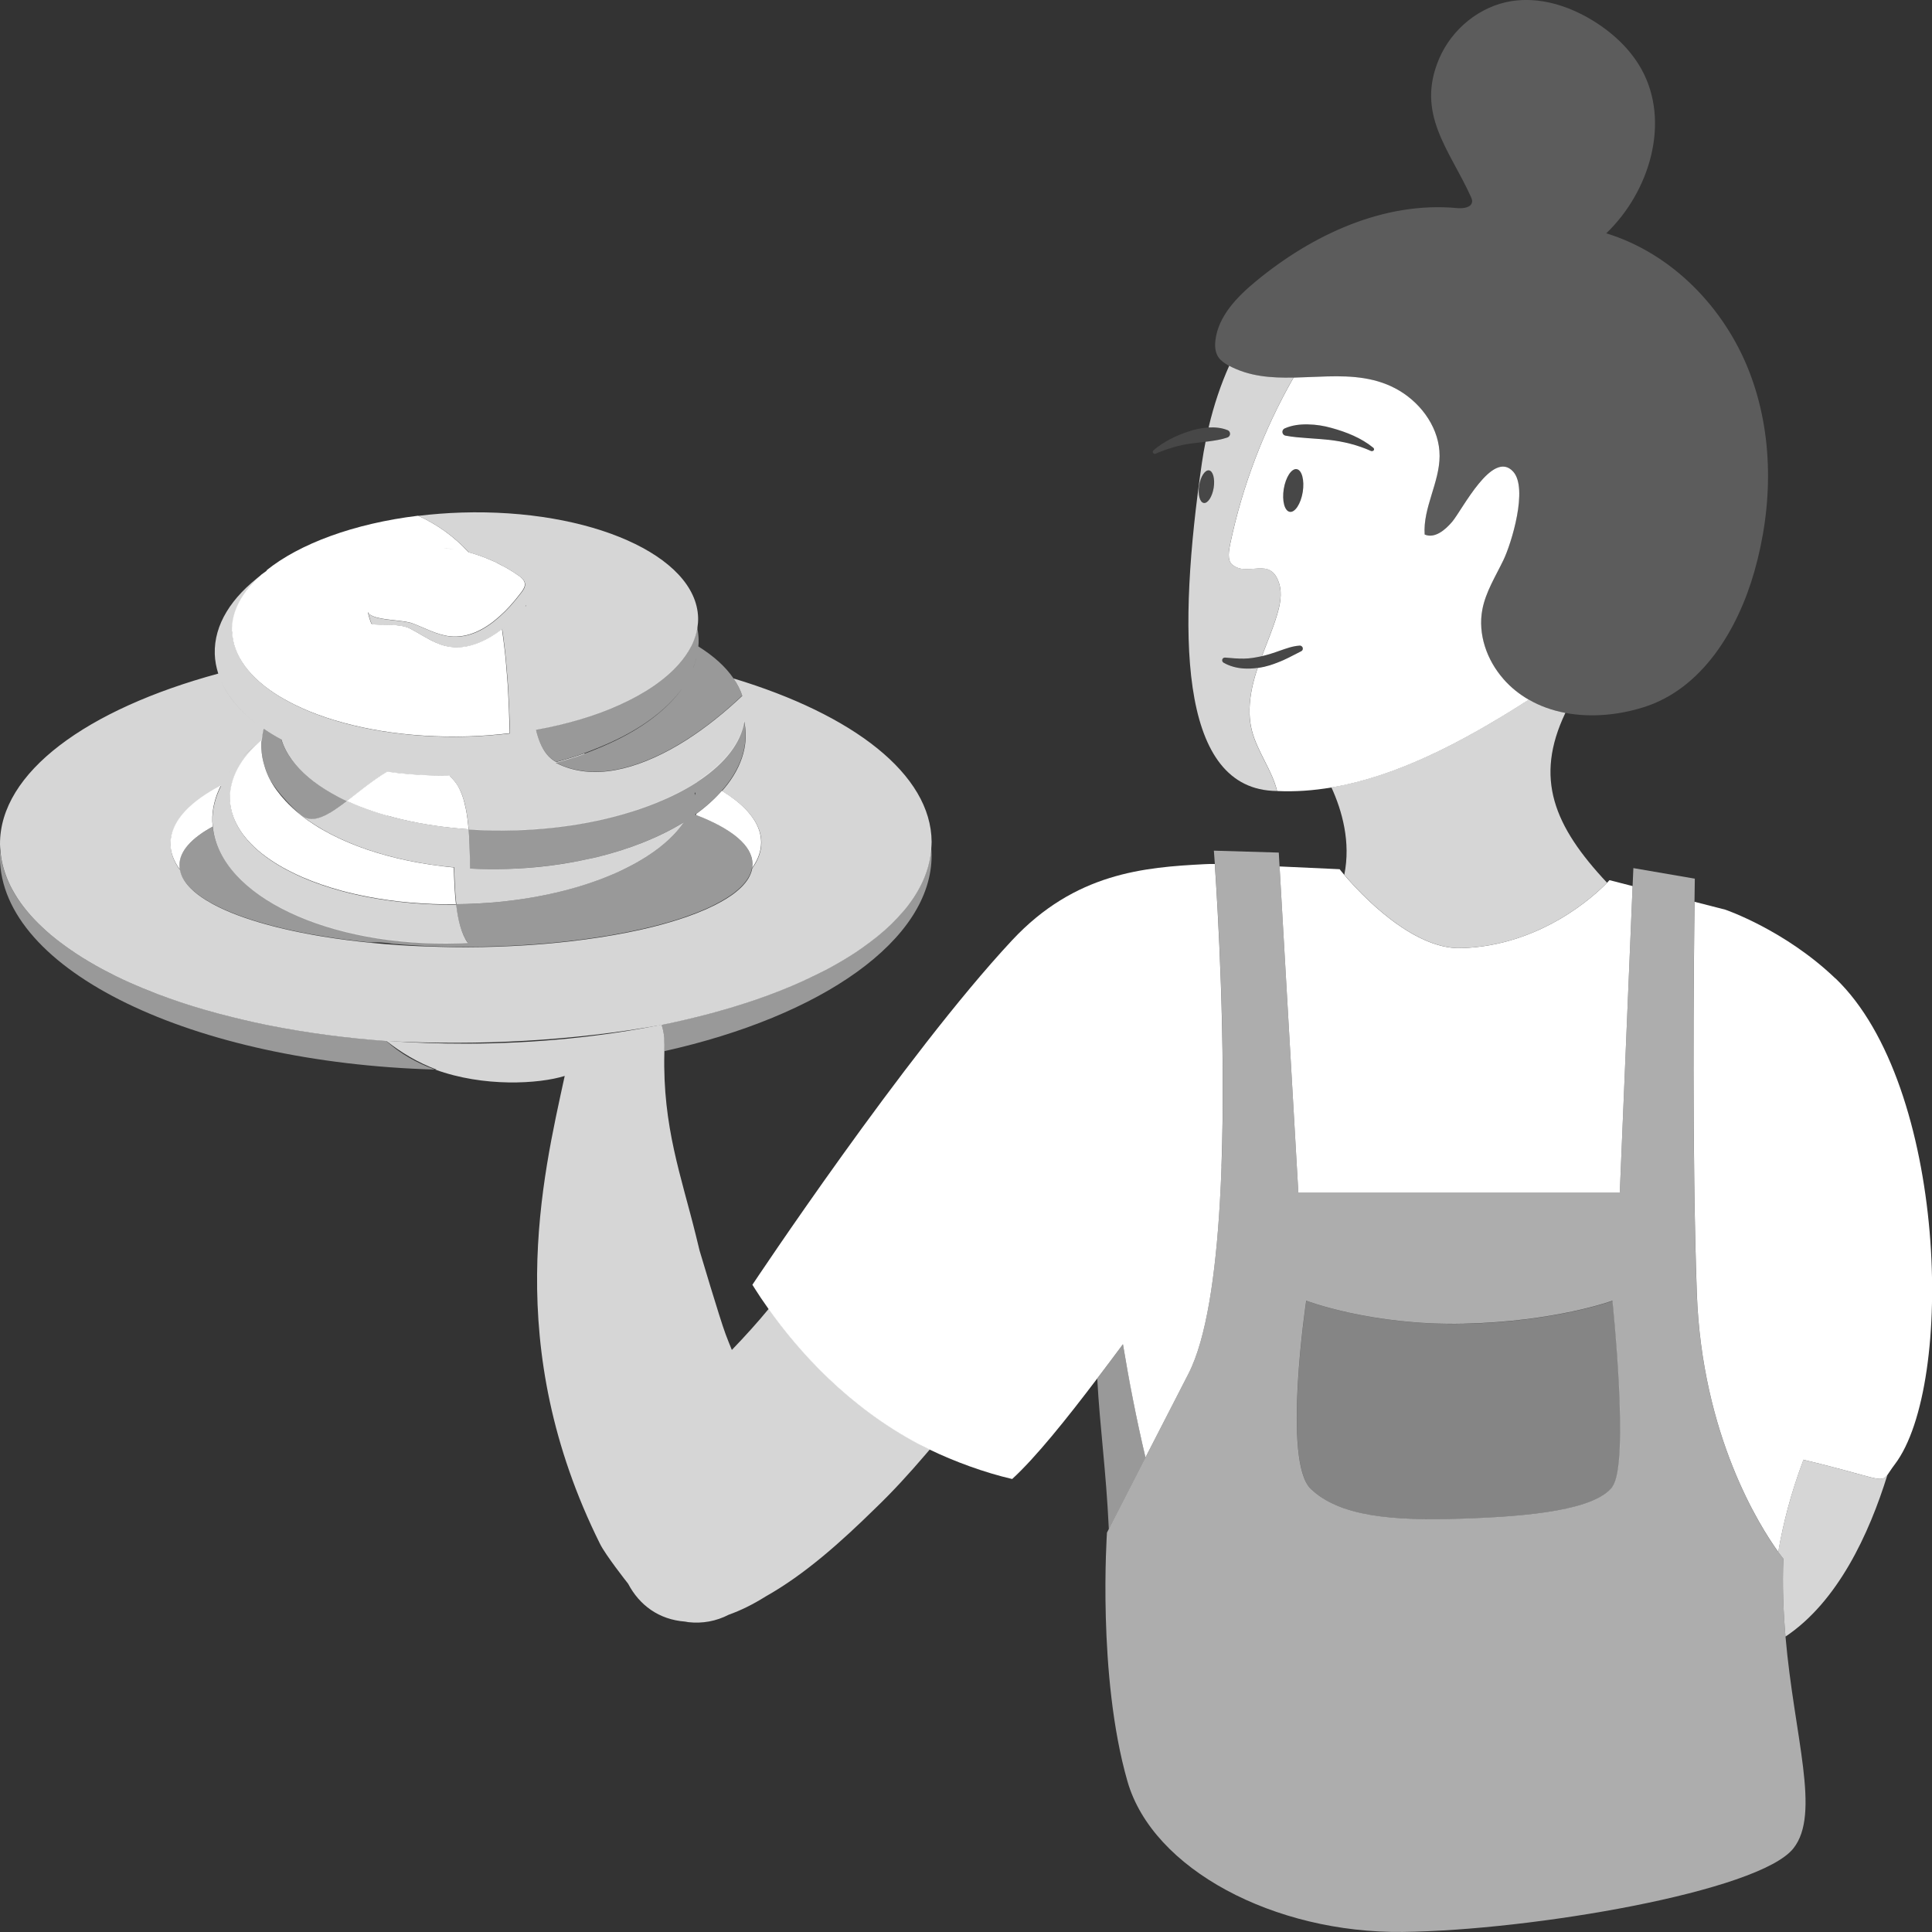 <svg viewBox="0 0 300 300" xmlns="http://www.w3.org/2000/svg"><rect x="0" y="0" width="300" height="300" fill="#333333" stroke="none"/><g fill="#fff"><path d="m 226.85 147.22 c 12.44 -.33 20.85 -8.25 22.69 -10.15 -8.27 -8.82 -11.31 -16.23 -6.47 -26.37 -2.01 -.38 -3.94 -1.05 -5.69 -2.07 -10.79 6.96 -20.86 11.98 -30.64 13.63 1.65 3.61 3.04 8.49 2 13.58 2.42 2.83 10.5 11.58 18.11 11.38 z" opacity=".8"/><path d="m 233.45 105.43 c -2.58 -2.93 -4 -6.97 -3.27 -10.79 .52 -2.73 2.05 -5.14 3.26 -7.65 1.26 -2.6 3.87 -11.15 1.53 -13.75 -3.2 -3.55 -7.91 5.93 -9.48 7.78 -1.09 1.29 -2.72 2.65 -4.27 1.98 -.28 -4.15 2.31 -8.05 2.32 -12.21 .01 -4.12 -2.65 -7.96 -6.2 -10.1 -3.51 -2.11 -7.36 -2.34 -11.24 -2.24 -1.75 .04 -3.5 .15 -5.24 .19 -4.59 8.04 -7.93 16.78 -9.83 25.82 -.18 .87 -.52 2.52 .29 3.2 2.44 2.07 5.94 -1.43 7.31 2.95 .49 1.58 .15 3.29 -.33 4.88 -.65 2.18 -1.55 4.27 -2.35 6.4 .93 -.22 1.86 -.52 2.8 -.86 .95 -.32 1.91 -.7 3.05 -.78 .26 -.02 .48 .17 .5 .43 .02 .2 -.09 .37 -.26 .45 l -.04 .02 c -.84 .41 -1.72 .91 -2.66 1.33 -.95 .42 -1.94 .8 -2.99 1.05 -.34 .08 -.69 .14 -1.05 .19 -.06 .18 -.13 .37 -.19 .55 -.69 2.16 -1.16 4.44 -1.07 6.68 .03 .84 .15 1.68 .36 2.5 .84 3.27 3.16 6.2 3.91 9.38 2.8 .13 5.61 -.07 8.44 -.55 9.78 -1.65 19.85 -6.68 30.64 -13.63 -1.44 -.83 -2.77 -1.88 -3.93 -3.2 z m -31.16 -29.03 c -.3 1.83 -1.2 3.21 -2.01 3.08 -.82 -.13 -1.23 -1.72 -.94 -3.55 .3 -1.83 1.2 -3.21 2.01 -3.08 s 1.23 1.72 .94 3.55 z m 10.99 -6.46 c -.09 .11 -.25 .14 -.38 .09 h -.01 c -2.09 -.94 -4.3 -1.48 -6.54 -1.73 -1.12 -.11 -2.23 -.19 -3.34 -.27 s -2.22 -.16 -3.38 -.38 h -.01 c -.33 -.06 -.54 -.38 -.48 -.7 .04 -.2 .18 -.36 .35 -.43 1.16 -.51 2.4 -.65 3.62 -.62 1.22 .02 2.44 .21 3.61 .54 2.34 .64 4.64 1.55 6.52 3.08 .14 .11 .16 .31 .05 .44 z"/><path d="m 194.03 110.94 c -.09 -2.24 .38 -4.53 1.07 -6.68 .06 -.19 .13 -.37 .19 -.55 -.72 .1 -1.46 .14 -2.19 .09 -1.09 -.07 -2.17 -.36 -3.11 -.9 -.2 -.12 -.27 -.37 -.16 -.58 .09 -.15 .25 -.22 .41 -.21 h .02 c 1 .09 1.93 .17 2.88 .16 .94 -.01 1.88 -.17 2.8 -.39 .8 -2.13 1.7 -4.22 2.35 -6.4 .48 -1.59 .82 -3.3 .33 -4.88 -1.36 -4.38 -4.87 -.88 -7.31 -2.95 -.81 -.69 -.47 -2.34 -.29 -3.2 1.9 -9.04 5.25 -17.78 9.83 -25.82 -3.47 .07 -6.86 -.17 -9.98 -1.83 -1.28 2.85 -2.37 6.04 -3.2 9.58 .99 -.05 1.99 .03 2.94 .41 .32 .12 .47 .48 .35 .79 -.07 .17 -.21 .3 -.37 .35 l -.01 .01 c -.97 .33 -1.9 .46 -2.84 .59 l -.54 .07 c -.21 1.07 -.41 2.15 -.57 3.28 -3.78 26.05 -3.69 50.03 10.91 50.92 .06 0 .11 0 .17 .01 h .1 c .16 .01 .32 .01 .48 .02 v -.01 c -.75 -3.18 -3.08 -6.11 -3.91 -9.38 -.21 -.82 -.32 -1.66 -.36 -2.5 z m -5.57 -35.19 c -.23 1.4 -.92 2.45 -1.54 2.35 s -.94 -1.31 -.72 -2.71 .92 -2.45 1.54 -2.35 .94 1.31 .72 2.71 z" opacity=".8"/><path d="m 187.74 73.04 c -.62 -.1 -1.31 .95 -1.54 2.35 s .09 2.61 .72 2.71 c .62 .1 1.31 -.95 1.54 -2.35 s -.09 -2.61 -.72 -2.71 z" opacity=".1"/><path d="m 201.35 72.86 c -.82 -.13 -1.72 1.25 -2.01 3.08 -.3 1.83 .12 3.42 .94 3.55 s 1.72 -1.25 2.01 -3.08 c .3 -1.83 -.12 -3.42 -.94 -3.55 z" opacity=".1"/><path d="m 202.29 100.67 c .02 .19 -.09 .37 -.26 .45 l -.04 .02 c -.84 .41 -1.72 .91 -2.67 1.33 -.94 .41 -1.94 .79 -2.98 1.04 -.34 .08 -.7 .14 -1.05 .19 -.72 .11 -1.45 .15 -2.19 .1 -1.09 -.08 -2.17 -.36 -3.11 -.9 -.2 -.11 -.27 -.37 -.15 -.57 .08 -.15 .24 -.23 .4 -.21 h .02 c 1 .09 1.93 .17 2.88 .15 .94 -.01 1.87 -.16 2.8 -.39 .93 -.22 1.86 -.52 2.8 -.86 .95 -.31 1.92 -.69 3.05 -.78 .26 -.02 .49 .17 .51 .43 z" opacity=".1"/><path d="m 206.71 66.43 c -1.17 -.33 -2.39 -.52 -3.61 -.54 s -2.46 .12 -3.62 .62 c -.17 .08 -.31 .24 -.35 .43 -.06 .33 .15 .64 .48 .7 h .01 c 1.16 .22 2.26 .3 3.38 .38 1.11 .08 2.22 .16 3.34 .27 2.24 .25 4.45 .79 6.54 1.73 h .01 c .13 .06 .28 .03 .38 -.09 .11 -.13 .09 -.33 -.05 -.44 -1.88 -1.53 -4.18 -2.44 -6.52 -3.08 z" opacity=".1"/><path d="m 190.97 67.58 c -.07 .18 -.21 .3 -.37 .35 l -.01 .01 c -.97 .33 -1.91 .46 -2.84 .58 l -.55 .07 -2.25 .28 c -1.88 .25 -3.71 .81 -5.51 1.58 -.16 .07 -.34 0 -.41 -.16 -.06 -.13 -.02 -.28 .08 -.37 1.55 -1.32 3.42 -2.25 5.39 -2.9 .98 -.34 2.01 -.56 3.04 -.63 h .14 c .99 -.05 1.99 .03 2.95 .41 .31 .12 .47 .47 .34 .78 z" opacity=".1"/><path d="m 200.85 58.64 c 1.74 -.03 3.49 -.14 5.24 -.19 3.89 -.1 7.73 .13 11.24 2.24 3.55 2.14 6.21 5.98 6.2 10.1 -.01 4.16 -2.6 8.06 -2.32 12.21 1.55 .68 3.18 -.69 4.27 -1.98 1.57 -1.85 6.27 -11.33 9.48 -7.78 2.34 2.59 -.27 11.15 -1.53 13.75 -1.21 2.5 -2.74 4.92 -3.26 7.65 -.73 3.82 .69 7.86 3.27 10.79 1.16 1.32 2.49 2.37 3.93 3.2 1.76 1.02 3.68 1.69 5.69 2.07 3.99 .75 8.29 .34 12.18 -.89 9.06 -2.85 14.6 -12.01 17.18 -21.08 2.89 -10.17 3.02 -21.29 -.84 -31.14 s -11.98 -18.24 -22.16 -21.36 c 6.78 -6.51 10.01 -17.35 5.44 -25.53 -1.78 -3.18 -4.56 -5.72 -7.7 -7.61 -3.72 -2.24 -8.14 -3.6 -12.44 -2.92 -4.96 .78 -9.3 4.36 -11.25 8.94 -3.66 8.56 1.57 14.07 4.91 21.4 .11 .24 .22 .5 .21 .77 -.05 .96 -1.39 1.12 -2.35 1.03 -11.34 -1.06 -22.49 4.14 -31.23 11.37 -2.93 2.42 -5.83 5.4 -6.28 9.15 -.11 .89 -.05 1.85 .44 2.6 .37 .56 .94 .96 1.53 1.29 l .18 .09 c 3.11 1.66 6.51 1.89 9.98 1.83 z" opacity=".2"/><path d="m 279.97 226.67 c 0 .06 .02 .13 0 .18 -1.87 4.97 -3.08 9.69 -3.85 14.14 .5 .69 .8 1.05 .8 1.05 -.17 4.23 0 8.27 .33 12.09 8.1 -5.41 12.98 -15.9 15.83 -25.12 -1.05 1.41 -1.61 .38 -13.11 -2.35 z" opacity=".8"/><path d="m 285 151.93 c -7.88 -7.55 -17.11 -10.68 -17.11 -10.68 l -4.76 -1.22 c -.13 10.1 -.41 39.34 .35 60.73 .79 22.22 9.88 36.39 12.65 40.22 .76 -4.46 1.98 -9.17 3.85 -14.14 .02 -.06 0 -.12 0 -.18 11.5 2.73 12.06 3.76 13.11 2.35 .27 -.37 .58 -.9 1.13 -1.62 9.38 -12.34 8.11 -58.86 -9.2 -75.46 z"/><path d="m 189.68 181.14 c -.07 1.88 -.15 3.75 -.26 5.59 -.65 11.15 -2.08 21.14 -4.88 26.59 -2.68 5.22 -4.89 9.52 -6.67 12.99 -1.41 -5.91 -2.6 -12.14 -3.5 -17.58 -1.31 1.77 -2.66 3.56 -4 5.33 -4.77 6.3 -9.56 12.27 -13.2 15.6 -4.32 -1 -9.01 -2.73 -12.82 -4.57 -.56 -.27 -1.11 -.54 -1.63 -.81 -11.08 -5.86 -18.75 -14.49 -23.38 -21.02 -.42 -.59 -.83 -1.18 -1.2 -1.73 -.52 -.78 -1.31 -2.03 -1.31 -2.03 s 23.67 -35.63 40.31 -53.48 c 9.8 -10.51 20.59 -11.35 29.89 -11.83 .54 -.03 1.06 -.04 1.6 -.03 .45 6.57 1.73 27.65 1.04 46.98 z"/><path d="m 251.52 185.21 l 1.99 -47.62 -3.59 -.92 s -.13 .15 -.38 .41 c -1.84 1.9 -10.25 9.81 -22.69 10.15 -7.61 .2 -15.7 -8.54 -18.11 -11.38 -.47 -.55 -.72 -.88 -.72 -.88 l -9.33 -.43 2.92 50.67 z"/><path d="m 174.37 208.73 c -1.31 1.77 -2.65 3.56 -3.99 5.33 .42 7.79 1.35 13.95 1.8 23.38 .65 -1.27 2.47 -4.83 5.7 -11.13 -1.42 -5.91 -2.6 -12.15 -3.51 -17.58 z" opacity=".5"/><path d="m 144.47 132.83 c -.17 1.13 -.48 2.24 -.92 3.33 -.15 .36 -.31 .73 -.49 1.09 -.7 1.44 -1.64 2.84 -2.78 4.2 -.57 .68 -1.2 1.35 -1.88 2.01 s -1.41 1.3 -2.18 1.93 c -.78 .63 -1.6 1.25 -2.48 1.86 -1.31 .91 -2.72 1.79 -4.23 2.63 -.5 .28 -1.02 .56 -1.54 .83 -1.05 .55 -2.14 1.08 -3.28 1.59 -2.27 1.03 -4.69 1.99 -7.26 2.88 -4.5 1.56 -9.44 2.89 -14.72 3.95 .05 .15 .1 .3 .14 .45 .17 .57 .25 1.06 .29 1.62 .05 .56 .06 1.21 .02 2.02 24.36 -5.41 41.57 -17.23 41.5 -30.47 0 -.35 -.04 -.71 -.06 -1.06 -.03 .38 -.07 .76 -.12 1.13 z" opacity=".5"/><path d="m 59.98 161.63 c -6.24 -.45 -12.2 -1.25 -17.78 -2.34 -.93 -.18 -1.85 -.37 -2.76 -.57 -1.09 -.24 -2.17 -.49 -3.23 -.76 -1.58 -.39 -3.13 -.8 -4.64 -1.24 -2.51 -.74 -4.91 -1.54 -7.18 -2.4 -1.51 -.57 -2.97 -1.18 -4.37 -1.81 -.7 -.31 -1.38 -.63 -2.05 -.96 -.74 -.36 -1.46 -.73 -2.15 -1.11 -1.4 -.75 -2.71 -1.53 -3.94 -2.34 -.62 -.4 -1.21 -.81 -1.78 -1.23 -.82 -.59 -1.6 -1.19 -2.33 -1.81 -.92 -.78 -1.77 -1.59 -2.54 -2.41 s -1.46 -1.66 -2.07 -2.51 -1.13 -1.72 -1.57 -2.61 c -.22 -.44 -.42 -.89 -.59 -1.34 -.35 -.9 -.61 -1.81 -.78 -2.73 -.08 -.46 -.14 -.93 -.18 -1.39 -.02 .35 -.06 .7 -.05 1.06 .1 17.58 29.91 31.88 67.54 32.95 -2.76 -1.01 -5.38 -2.45 -7.57 -4.46 z" opacity=".5"/><path d="m 119.35 203.25 c -.86 1.04 -1.73 2.07 -2.63 3.06 -1.01 1.13 -2.04 2.23 -3.08 3.31 -.33 -.8 -.65 -1.61 -.96 -2.43 -.88 -2.33 -4.05 -13 -4.05 -13 l -.56 -2.3 c -2.27 -9.23 -5.19 -16.89 -4.91 -28.37 .02 -1.02 .03 -1.72 -.01 -2.33 -.05 -.6 -.15 -1.11 -.29 -1.62 -.04 -.15 -.09 -.3 -.14 -.45 -9.19 1.85 -19.42 2.91 -30.22 2.94 -4.27 .01 -8.44 -.15 -12.51 -.44 2.23 1.79 4.87 3.37 7.81 4.47 -.08 0 -.16 -.01 -.23 -.01 7.53 2.76 16.13 2.24 20.12 .99 -3.46 15.95 -9.81 41.93 5.49 72.68 .84 1.69 4.09 5.84 4.35 6.16 1.76 3.35 4.78 5.58 8.85 5.89 .17 .03 .34 .07 .52 .09 2.17 .24 4.29 -.14 6.27 -1.16 1.79 -.64 3.7 -1.56 5.72 -2.83 6.11 -3.44 11.7 -8.46 17.05 -13.71 2.7 -2.59 5.26 -5.4 7.75 -8.31 .24 -.28 .46 -.54 .7 -.82 -.56 -.27 -1.1 -.54 -1.62 -.82 -11.08 -5.85 -18.76 -14.49 -23.38 -21.02 z" opacity=".8"/><path d="m 1.02 136.21 c .17 .45 .37 .89 .59 1.34 .44 .88 .96 1.75 1.57 2.61 .61 .85 1.3 1.69 2.07 2.51 s 1.62 1.62 2.54 2.41 c .73 .62 1.51 1.22 2.33 1.81 .57 .42 1.17 .83 1.78 1.23 1.23 .81 2.55 1.59 3.94 2.34 .7 .38 1.42 .74 2.15 1.11 .67 .33 1.35 .65 2.05 .96 1.4 .63 2.85 1.23 4.37 1.81 2.27 .86 4.67 1.67 7.18 2.4 1.5 .44 3.05 .85 4.64 1.24 1.06 .26 2.13 .52 3.23 .76 .91 .2 1.83 .39 2.76 .57 5.58 1.09 11.54 1.89 17.78 2.34 14.64 .76 28.99 -.05 42.73 -2.5 5.28 -1.07 10.22 -2.4 14.72 -3.95 2.57 -.89 5 -1.85 7.26 -2.88 1.13 -.52 2.23 -1.05 3.28 -1.59 .53 -.27 1.04 -.55 1.54 -.83 1.51 -.84 2.93 -1.72 4.23 -2.63 .87 -.61 1.7 -1.23 2.48 -1.86 s 1.51 -1.28 2.18 -1.93 c .68 -.66 1.3 -1.33 1.88 -2.01 1.15 -1.36 2.08 -2.76 2.78 -4.2 .18 -.36 .34 -.72 .49 -1.09 .44 -1.09 .75 -2.2 .92 -3.33 .06 -.38 .1 -.75 .12 -1.13 .02 -.33 .05 -.66 .05 -.99 -.06 -10.52 -12.21 -19.78 -30.76 -25.38 .15 .22 .29 .43 .42 .65 .26 .44 .49 .88 .68 1.34 .09 .23 .18 .46 .25 .69 .25 .78 .4 1.58 .43 2.39 .02 .54 -.03 1.08 -.11 1.61 .12 .59 .2 1.19 .22 1.8 .03 .8 -.04 1.59 -.19 2.37 -.38 1.95 -1.28 3.82 -2.62 5.58 -.27 .35 -.56 .7 -.86 1.05 1.45 .88 2.66 1.81 3.62 2.79 .64 .65 1.16 1.32 1.56 2.01 .6 1.03 .91 2.1 .92 3.19 0 .35 -.03 .69 -.09 1.03 -.12 .68 -.36 1.35 -.71 2.01 -.18 .33 -.38 .65 -.61 .97 -.09 .52 -.29 1.02 -.58 1.53 -.3 .5 -.69 .99 -1.19 1.47 -.25 .24 -.52 .48 -.81 .71 -.22 .18 -.45 .35 -.7 .52 -.49 .34 -1.03 .68 -1.62 1 -.29 .16 -.6 .33 -.92 .49 -.42 .21 -.87 .42 -1.33 .63 -.93 .41 -1.93 .8 -3 1.18 -1.61 .56 -3.39 1.09 -5.31 1.57 -1.28 .32 -2.62 .62 -4.02 .89 -.69 .14 -1.39 .27 -2.1 .39 -1.43 .25 -2.91 .48 -4.43 .68 -.76 .1 -1.54 .2 -2.32 .29 -1.24 .14 -2.52 .27 -3.81 .38 -.97 .08 -1.96 .16 -2.95 .22 -2.99 .19 -6.1 .3 -9.28 .31 h -.01 c -1.39 0 -2.75 -.02 -4.11 -.06 -2.21 -.05 -4.39 -.14 -6.5 -.28 -1.44 -.1 -2.84 -.21 -4.22 -.35 -2.59 -.26 -5.08 -.58 -7.42 -.96 s -4.56 -.83 -6.61 -1.32 c -.82 -.2 -1.62 -.41 -2.38 -.62 -1.54 -.43 -2.96 -.89 -4.27 -1.38 -1.47 -.55 -2.78 -1.14 -3.92 -1.76 -.38 -.21 -.74 -.42 -1.08 -.63 -.91 -.57 -1.68 -1.16 -2.29 -1.77 -.92 -.91 -1.5 -1.87 -1.68 -2.86 -.47 -.64 -.83 -1.3 -1.08 -1.96 -.25 -.67 -.37 -1.35 -.38 -2.04 0 -.21 .01 -.42 .03 -.63 .32 -3.11 3.16 -6.01 7.81 -8.44 -.91 1.8 -1.4 3.67 -1.34 5.61 .01 .27 .04 .53 .06 .79 1.11 10.65 17.88 18.67 38.14 18.06 .49 -.02 .97 -.04 1.45 -.06 -1.01 -1.46 -1.52 -3.55 -1.8 -5.95 -4.87 .05 -9.49 -.38 -13.7 -1.18 -1.4 -.27 -2.76 -.58 -4.06 -.93 -2.17 -.59 -4.19 -1.28 -6.03 -2.08 -.61 -.27 -1.2 -.54 -1.77 -.83 -.46 -.23 -.9 -.46 -1.33 -.7 -.97 -.54 -1.86 -1.12 -2.67 -1.72 s -1.55 -1.23 -2.2 -1.89 c -.43 -.44 -.83 -.89 -1.18 -1.35 -.18 -.23 -.34 -.46 -.5 -.7 -.47 -.7 -.85 -1.43 -1.12 -2.18 -.08 -.23 -.16 -.45 -.22 -.68 -.13 -.46 -.23 -.92 -.28 -1.39 -.03 -.24 -.05 -.47 -.05 -.71 -.02 -.51 .02 -1.02 .1 -1.52 .04 -.25 .09 -.5 .15 -.75 s .13 -.5 .21 -.74 c .13 -.39 .28 -.78 .46 -1.16 s .38 -.76 .61 -1.14 c .46 -.75 1.01 -1.48 1.66 -2.19 .43 -.47 .91 -.94 1.42 -1.39 -1.02 .76 -1.95 1.56 -2.78 2.38 s -1.55 1.69 -2.16 2.57 c .61 -.89 1.34 -1.75 2.16 -2.57 s 1.75 -1.63 2.78 -2.38 c .1 -.09 .21 -.17 .31 -.26 .05 -.62 .14 -1.23 .29 -1.83 -3.11 -2.12 -5.4 -4.61 -6.61 -7.35 1.22 2.74 3.5 5.23 6.61 7.35 .36 .25 .74 .49 1.12 .73 .53 .33 1.08 .64 1.65 .95 .32 1.09 .88 2.14 1.61 3.15 1.37 1.89 3.42 3.61 6.01 5.1 .81 .47 1.65 .92 2.55 1.33 .42 -.32 .84 -.66 1.27 -.99 .43 -.34 .87 -.68 1.31 -1.02 1.19 -.92 2.42 -1.83 3.67 -2.55 2.32 .32 4.73 .52 7.2 .59 .83 .02 1.66 .03 2.5 .03 .14 .14 .28 .28 .41 .44 .14 .15 .27 .31 .41 .48 .33 .42 .61 .91 .86 1.44 .12 .27 .23 .55 .33 .84 .2 .59 .37 1.22 .5 1.89 .2 1.01 .34 2.1 .44 3.24 2.35 .16 4.78 .21 7.27 .13 3.91 -.12 7.66 -.53 11.17 -1.19 3.92 -.74 7.52 -1.79 10.7 -3.07 2.27 -.92 4.33 -1.95 6.11 -3.09 .26 -.17 .49 -.34 .74 -.51 3.83 -2.62 6.28 -5.72 6.81 -9.03 .08 -.53 .13 -1.07 .11 -1.61 -.03 -.82 -.18 -1.61 -.43 -2.39 -.28 .26 -.56 .52 -.84 .78 -2.88 2.64 -5.95 4.99 -9.05 6.83 -1.66 .99 -3.32 1.81 -4.97 2.48 -3.3 1.33 -6.55 1.98 -9.56 1.65 -1.58 -.17 -3.1 -.6 -4.52 -1.34 1.54 -.4 3.02 -.87 4.44 -1.37 0 -.03 0 -.06 -.01 -.09 -1.4 .49 -2.86 .95 -4.37 1.35 -1.16 -.61 -1.96 -1.67 -2.52 -3.03 -.25 -.61 -.46 -1.27 -.63 -1.99 2.45 -.43 4.78 -.99 6.98 -1.65 2.1 -.63 4.05 -1.35 5.85 -2.16 3.98 -1.77 7.17 -3.94 9.31 -6.35 .81 -.91 1.48 -1.86 1.98 -2.84 .07 -.14 .13 -.28 .2 -.42 .35 -.79 .61 -1.59 .74 -2.4 .08 -.53 .13 -1.07 .11 -1.61 -.3 -9.61 -16.73 -16.91 -36.71 -16.3 -2.3 .07 -4.54 .25 -6.72 .51 2.96 1.36 5.59 3.23 7.82 5.67 .14 .04 .28 .08 .43 .12 .42 .12 .84 .26 1.26 .4 .74 .26 1.48 .55 2.19 .88 .07 .03 .13 .05 .2 .08 .01 .01 .02 .01 .03 .02 .34 .16 .67 .35 1 .53 .29 .16 .59 .3 .88 .46 .02 .01 .04 .02 .06 .04 .61 .36 1.19 .73 1.75 1.13 .43 .3 .88 .69 .94 1.22 .05 .48 -.22 .91 -.51 1.29 -.02 .02 -.03 .05 -.05 .07 -.55 .72 -1.13 1.44 -1.75 2.13 -.52 .57 -1.07 1.11 -1.64 1.62 -2.23 2 -4.83 3.39 -7.69 3.07 -2.02 -.22 -3.86 -1.28 -5.78 -2 -.38 -.14 -.88 -.24 -1.44 -.32 -2.1 -.3 -5.04 -.35 -5.51 -1.46 .11 .54 .27 1.14 .54 1.83 .4 .21 1.71 .12 3.1 .18 1.05 .04 2.15 .17 2.93 .58 1.35 .7 2.64 1.59 4.03 2.19 .48 .21 .97 .39 1.49 .51 1.8 .43 3.57 .14 5.25 -.57 1.21 -.51 2.38 -1.22 3.48 -2.06 v .01 c .18 -.14 .34 -.29 .52 -.43 -.12 .1 -.23 .2 -.35 .29 -.06 .05 -.11 .1 -.17 .14 .12 .69 .2 1.42 .29 2.13 .22 1.68 .38 3.44 .51 5.24 .04 .52 .08 1.03 .12 1.56 .02 .4 .04 .81 .06 1.22 .04 .78 .08 1.56 .11 2.36 .05 1.21 .08 2.43 .11 3.66 -.98 .12 -1.98 .21 -2.98 .29 -.08 .01 -.16 .01 -.24 .02 -1.04 .08 -2.1 .14 -3.17 .17 -9.49 .29 -18.18 -1.21 -24.72 -3.89 -1.39 -.57 -2.67 -1.19 -3.85 -1.86 -.26 -.15 -.53 -.3 -.78 -.45 -2.26 -1.38 -4.07 -2.94 -5.33 -4.64 s -1.97 -3.53 -2.03 -5.46 c -.1 -3.18 1.6 -6.22 4.62 -8.88 -4.74 3.51 -7.49 7.8 -7.35 12.37 .03 1.04 .23 2.05 .54 3.04 -20.42 5.54 -33.95 15.35 -33.89 26.5 0 .33 .04 .66 .06 .99 .04 .47 .1 .93 .18 1.39 .17 .92 .43 1.83 .78 2.73 z m 80.63 -42.24 c .01 .04 .01 .09 .02 .14 -.03 0 -.06 0 -.09 0 .02 -.05 .06 -.09 .07 -.13 z" opacity=".8"/><path d="m 33.03 128.35 c -.03 -.26 -.05 -.52 -.06 -.79 -.06 -1.93 .43 -3.81 1.34 -5.61 -4.66 2.43 -7.49 5.32 -7.81 8.44 -.02 .21 -.03 .42 -.03 .63 0 .69 .13 1.37 .38 2.04 s .61 1.32 1.08 1.96 c -.04 -.22 -.06 -.44 -.06 -.67 -.01 -2.17 1.87 -4.21 5.18 -6.01 z"/><path d="m 108.12 126.38 c 0 .06 -.02 .12 -.02 .18 5.47 2.11 8.73 4.72 8.74 7.56 0 .22 -.02 .45 -.06 .67 .23 -.32 .44 -.65 .61 -.97 .35 -.66 .59 -1.33 .71 -2.01 .06 -.34 .09 -.69 .09 -1.03 -.01 -1.09 -.32 -2.16 -.92 -3.19 -.4 -.69 -.92 -1.36 -1.56 -2.01 -.96 -.98 -2.17 -1.91 -3.62 -2.79 -1.11 1.26 -2.43 2.47 -3.98 3.59 z"/><path d="m 68.67 134.5 c -1.21 -.14 -2.39 -.32 -3.55 -.52 -.58 -.1 -1.15 -.21 -1.72 -.33 -1.13 -.23 -2.23 -.5 -3.31 -.79 -1.07 -.29 -2.11 -.61 -3.12 -.95 s -1.98 -.72 -2.91 -1.11 c -.47 -.2 -.92 -.4 -1.37 -.61 -.89 -.42 -1.75 -.86 -2.56 -1.33 -.41 -.23 -.8 -.47 -1.18 -.71 -.77 -.49 -1.49 -.99 -2.16 -1.52 -.04 -.03 -.09 -.06 -.13 -.1 -.02 -.01 -.03 -.03 -.04 -.04 -.85 -.68 -1.59 -1.39 -2.28 -2.12 -.99 -1.07 -1.83 -2.19 -2.44 -3.36 -.16 -.31 -.3 -.61 -.43 -.93 -.13 -.31 -.24 -.63 -.34 -.95 -.15 -.48 -.28 -.96 -.37 -1.44 -.09 -.49 -.15 -.98 -.17 -1.48 0 -.05 -.01 -.09 -.01 -.14 -.01 -.38 0 -.76 .03 -1.14 -.1 .09 -.21 .17 -.31 .26 -.51 .45 -.99 .91 -1.42 1.39 -.65 .71 -1.21 1.44 -1.66 2.19 -.23 .37 -.43 .75 -.61 1.14 -.18 .38 -.33 .77 -.46 1.16 -.08 .25 -.15 .49 -.21 .74 s -.11 .5 -.15 .75 c -.08 .5 -.12 1.01 -.1 1.52 .01 .24 .03 .47 .05 .71 .06 .47 .15 .93 .28 1.39 .07 .23 .14 .46 .22 .68 .28 .75 .65 1.47 1.12 2.18 .16 .24 .32 .47 .5 .7 .35 .46 .75 .91 1.18 1.35 .65 .66 1.38 1.29 2.2 1.89 .81 .6 1.71 1.18 2.67 1.72 .43 .24 .88 .47 1.33 .7 .57 .29 1.16 .56 1.77 .83 1.84 .79 3.86 1.49 6.03 2.08 1.3 .35 2.66 .66 4.06 .93 4.21 .81 8.84 1.23 13.7 1.18 -.2 -1.78 -.28 -3.73 -.33 -5.72 -.62 -.06 -1.23 -.12 -1.83 -.19 z"/><path d="m 60.14 126.65 c 3.03 .86 6.37 1.5 9.92 1.88 .89 .1 1.79 .17 2.7 .24 -.1 -1.14 -.23 -2.24 -.44 -3.24 -.14 -.67 -.3 -1.31 -.5 -1.89 -.1 -.29 -.21 -.57 -.33 -.84 -.24 -.54 -.52 -1.02 -.86 -1.44 -.14 -.17 -.27 -.33 -.41 -.48 s -.28 -.3 -.41 -.44 c -.84 .01 -1.67 0 -2.5 -.03 -2.48 -.07 -4.89 -.27 -7.2 -.59 -1.25 .73 -2.47 1.63 -3.67 2.55 -.44 .34 -.88 .69 -1.31 1.02 -.43 .34 -.86 .67 -1.27 .99 .63 .29 1.29 .57 1.96 .84 1.35 .53 2.79 1.02 4.31 1.45 z"/><path d="m 36.04 98.04 c .06 1.93 .77 3.76 2.03 5.46 s 3.07 3.26 5.33 4.64 c .25 .15 .51 .3 .78 .45 1.18 .67 2.47 1.29 3.85 1.86 6.54 2.68 15.23 4.18 24.72 3.89 1.07 -.03 2.13 -.09 3.17 -.17 .08 -.01 .16 -.01 .24 -.02 1.01 -.08 2 -.18 2.98 -.3 -.03 -1.23 -.07 -2.44 -.11 -3.65 -.03 -.8 -.07 -1.58 -.11 -2.36 -.02 -.4 -.03 -.82 -.06 -1.22 -.03 -.53 -.08 -1.04 -.12 -1.56 -.13 -1.8 -.29 -3.56 -.51 -5.24 -.1 -.72 -.18 -1.45 -.29 -2.13 -1.09 .84 -2.26 1.55 -3.46 2.05 -1.69 .71 -3.47 1 -5.27 .57 -.51 -.12 -1 -.3 -1.49 -.51 -1.39 -.6 -2.67 -1.49 -4.03 -2.19 -.79 -.41 -1.88 -.53 -2.93 -.58 -1.39 -.06 -2.7 .03 -3.1 -.18 -.27 -.69 -.43 -1.29 -.54 -1.83 .47 1.1 3.42 1.16 5.51 1.46 .56 .08 1.07 .18 1.44 .32 1.92 .72 3.76 1.77 5.78 2 2.86 .31 5.46 -1.08 7.69 -3.07 t 0 0 c .57 -.51 1.12 -1.05 1.64 -1.62 .62 -.69 1.21 -1.41 1.75 -2.13 .02 -.02 .03 -.05 .05 -.07 .28 -.38 .56 -.81 .51 -1.29 -.06 -.54 -.51 -.92 -.94 -1.22 -.58 -.41 -1.18 -.8 -1.81 -1.16 -.28 -.17 -.58 -.31 -.88 -.46 -.34 -.18 -.68 -.38 -1.03 -.55 -.06 -.03 -.13 -.05 -.2 -.08 -.72 -.33 -1.45 -.62 -2.19 -.88 -.42 -.14 -.84 -.28 -1.26 -.4 -.14 -.04 -.28 -.09 -.43 -.12 -2.23 -2.44 -4.86 -4.31 -7.82 -5.67 -9.97 1.21 -18.42 4.35 -23.56 8.49 .02 .01 .04 .03 .06 .04 -.27 .19 -.54 .38 -.8 .58 -3.02 2.66 -4.72 5.7 -4.62 8.88 z m 33.27 -12.88 c .38 .02 .77 .06 1.15 .11 -.51 -.07 -1.02 -.1 -1.53 -.12 .13 .01 .25 0 .37 .01 z"/><path d="m 96.43 135.19 c 4.43 -2.08 7.83 -4.66 9.77 -7.52 -3.71 2.29 -8.33 4.16 -13.55 5.43 -.4 .1 -.81 .17 -1.22 .26 -3.94 .88 -8.18 1.44 -12.63 1.57 -1.97 .06 -3.9 .04 -5.79 -.06 -.01 -.44 -.02 -.87 -.03 -1.3 -.04 -1.64 -.09 -3.28 -.21 -4.81 -.91 -.06 -1.82 -.14 -2.7 -.24 -3.55 -.38 -6.89 -1.02 -9.92 -1.88 -1.52 -.43 -2.96 -.91 -4.31 -1.45 -.68 -.27 -1.33 -.55 -1.96 -.84 -2.8 2.16 -5.26 3.71 -7.06 2.27 .67 .53 1.39 1.03 2.16 1.52 .38 .24 .78 .48 1.18 .71 .81 .47 1.66 .91 2.56 1.33 .45 .21 .9 .41 1.37 .61 .93 .4 1.9 .77 2.91 1.11 s 2.04 .66 3.12 .95 c 1.07 .29 2.17 .55 3.31 .79 .57 .12 1.14 .23 1.72 .33 1.16 .2 2.34 .38 3.55 .52 .6 .07 1.22 .13 1.83 .19 .05 1.98 .12 3.93 .33 5.72 .52 -.01 1.05 -.01 1.58 -.03 9.29 -.28 17.7 -2.22 24.02 -5.19 z" opacity=".8"/><path d="m 40.6 116.22 c .02 .5 .08 .99 .17 1.48 s .22 .97 .37 1.44 c .1 .32 .22 .63 .34 .95 .13 .31 .27 .62 .43 .93 .6 1.03 1.45 2.14 2.55 3.34 .63 .69 1.33 1.39 2.16 2.15 .06 .05 .12 .09 .17 .14 1.8 1.45 4.26 -.1 7.06 -2.27 -.91 -.42 -1.75 -.87 -2.55 -1.33 -2.59 -1.49 -4.64 -3.21 -6.01 -5.1 -.73 -1.01 -1.29 -2.05 -1.61 -3.15 -.57 -.31 -1.12 -.62 -1.65 -.95 -.39 -.24 -.76 -.48 -1.12 -.73 -.15 .6 -.25 1.22 -.29 1.83 -.03 .38 -.04 .76 -.03 1.14 0 .05 .01 .09 .01 .14 z" opacity=".5"/><path d="m 107.33 100.28 c -.49 .98 -1.16 1.92 -1.98 2.84 -2.14 2.41 -5.33 4.58 -9.31 6.35 -1.8 .8 -3.76 1.53 -5.85 2.16 -2.19 .66 -4.52 1.22 -6.98 1.65 .17 .72 .38 1.38 .63 1.99 .56 1.36 1.36 2.42 2.52 3.03 1.52 -.4 2.97 -.85 4.37 -1.35 .54 -.19 1.05 -.4 1.57 -.61 3.23 -1.26 6.12 -2.77 8.5 -4.48 2.21 -1.59 4.02 -3.35 5.32 -5.23 -1.28 1.89 -3.08 3.65 -5.28 5.25 -2.35 1.71 -5.2 3.22 -8.39 4.49 -.57 .23 -1.12 .46 -1.71 .67 -1.42 .5 -2.9 .97 -4.44 1.37 1.42 .74 2.94 1.16 4.52 1.34 3.01 .33 6.26 -.32 9.56 -1.65 1.65 -.67 3.32 -1.49 4.97 -2.48 3.1 -1.84 6.17 -4.18 9.05 -6.83 .28 -.26 .56 -.52 .84 -.78 -.07 -.23 -.16 -.46 -.25 -.69 -.19 -.45 -.42 -.9 -.68 -1.34 -.13 -.22 -.27 -.44 -.42 -.65 -1.24 -1.82 -3.09 -3.48 -5.45 -4.95 -.04 .56 -.14 1.11 -.27 1.66 .13 -.55 .23 -1.1 .27 -1.66 .03 -.38 .06 -.75 .04 -1.13 -.02 -.61 -.1 -1.21 -.21 -1.8 -.13 .82 -.39 1.62 -.74 2.4 -.06 .14 -.13 .28 -.2 .42 z m .78 2 c -.12 .46 -.27 .91 -.44 1.37 0 0 0 0 -.01 0 .17 -.45 .33 -.91 .44 -1.36 z" opacity=".5"/><path d="m 108.75 121.03 c -.25 .17 -.48 .34 -.74 .51 -1.78 1.14 -3.84 2.17 -6.11 3.09 -3.18 1.28 -6.78 2.33 -10.7 3.07 -3.51 .66 -7.26 1.07 -11.17 1.19 -2.49 .08 -4.92 .03 -7.27 -.13 .13 1.53 .18 3.16 .21 4.81 .01 .44 .02 .87 .03 1.3 1.89 .1 3.82 .12 5.79 .06 4.45 -.14 8.69 -.7 12.63 -1.57 .4 -.09 .82 -.17 1.22 -.26 5.22 -1.27 9.84 -3.14 13.55 -5.43 -1.94 2.86 -5.34 5.44 -9.77 7.52 -6.32 2.96 -14.74 4.9 -24.02 5.19 -.53 .02 -1.06 .02 -1.58 .03 .27 2.4 .79 4.49 1.8 5.95 -.48 .02 -.96 .05 -1.45 .06 -20.26 .62 -37.03 -7.41 -38.14 -18.06 -3.31 1.8 -5.19 3.84 -5.18 6.01 0 .22 .02 .45 .06 .67 .18 .99 .76 1.95 1.68 2.86 .61 .61 1.38 1.2 2.29 1.77 .34 .21 .7 .42 1.08 .63 1.14 .62 2.46 1.21 3.92 1.76 1.31 .49 2.73 .95 4.27 1.38 .77 .22 1.56 .42 2.38 .62 2.05 .5 4.27 .94 6.61 1.32 s 4.83 .71 7.42 .96 c .32 -.02 .67 -.03 1.03 -.02 .74 .02 1.56 .09 2.47 .24 2.34 .2 4.76 .34 7.22 .41 1.36 .04 2.72 .07 4.11 .06 h .01 c 3.18 -.01 6.29 -.11 9.28 -.31 1 -.06 1.98 -.14 2.95 -.22 1.3 -.11 2.57 -.24 3.81 -.38 .79 -.09 1.56 -.19 2.32 -.29 1.53 -.2 3.01 -.43 4.43 -.68 .71 -.12 1.41 -.25 2.1 -.39 1.4 -.28 2.74 -.57 4.02 -.89 1.92 -.48 3.7 -1 5.31 -1.57 1.08 -.38 2.08 -.77 3 -1.18 .46 -.21 .91 -.41 1.33 -.63 .32 -.16 .62 -.32 .92 -.49 .59 -.33 1.13 -.66 1.62 -1 .25 -.17 .48 -.34 .7 -.52 .29 -.23 .56 -.47 .81 -.71 .49 -.48 .89 -.97 1.19 -1.47 s .49 -1.01 .58 -1.53 c .04 -.22 .06 -.44 .06 -.67 -.02 -2.84 -3.27 -5.45 -8.74 -7.56 -.05 -.02 -.11 -.04 -.16 -.06 .06 -.04 .12 -.08 .18 -.12 1.55 -1.12 2.87 -2.32 3.98 -3.59 .3 -.34 .59 -.69 .86 -1.05 1.34 -1.77 2.25 -3.64 2.62 -5.58 .15 -.78 .22 -1.57 .19 -2.37 -.02 -.61 -.1 -1.21 -.22 -1.8 -.52 3.31 -2.98 6.41 -6.81 9.03 z m -.82 2.46 c -.02 -.11 -.04 -.23 -.07 -.34 .04 -.04 .09 -.07 .13 -.11 -.02 .15 -.03 .3 -.06 .45 z" opacity=".5"/><path d="m 276.92 242.04 s -.3 -.36 -.8 -1.05 c -2.77 -3.83 -11.85 -18 -12.65 -40.22 -.76 -21.39 -.48 -50.64 -.35 -60.73 .03 -2.29 .05 -3.6 .05 -3.6 l -9.54 -1.64 -.12 2.79 -1.99 47.62 h -49.91 l -2.92 -50.67 -.12 -2.15 -10.08 -.3 s .06 .74 .15 2.07 c .45 6.56 1.73 27.64 1.04 46.98 -.07 1.88 -.15 3.75 -.26 5.58 -.65 11.15 -2.08 21.14 -4.88 26.59 -2.68 5.22 -4.89 9.53 -6.67 13 -3.23 6.3 -5.05 9.86 -5.7 11.13 -.19 .37 -.28 .54 -.28 .54 s -1.54 22.19 3.18 38.62 c 3.92 13.68 22.84 23.62 42.76 23.39 s 55.37 -6.25 60.66 -12.99 c 4.26 -5.41 .12 -17.26 -1.24 -32.88 -.33 -3.82 -.5 -7.86 -.33 -12.09 z m -26.53 -11.18 c -2.68 3.54 -12.51 4.61 -23.42 4.96 -10.9 .36 -18.95 -.36 -23.42 -4.61 s -.72 -29.24 -.72 -29.24 10.19 3.9 24.49 3.57 23.06 -3.57 23.06 -3.57 2.68 25.34 0 28.88 z" opacity=".6"/><path d="m 227.33 205.55 c -14.3 .33 -24.49 -3.57 -24.49 -3.57 s -3.75 24.98 .72 29.24 c 4.47 4.25 12.51 4.96 23.42 4.61 10.9 -.36 20.74 -1.42 23.42 -4.96 s 0 -28.88 0 -28.88 -8.76 3.24 -23.06 3.57 z" opacity=".4"/></g></svg>